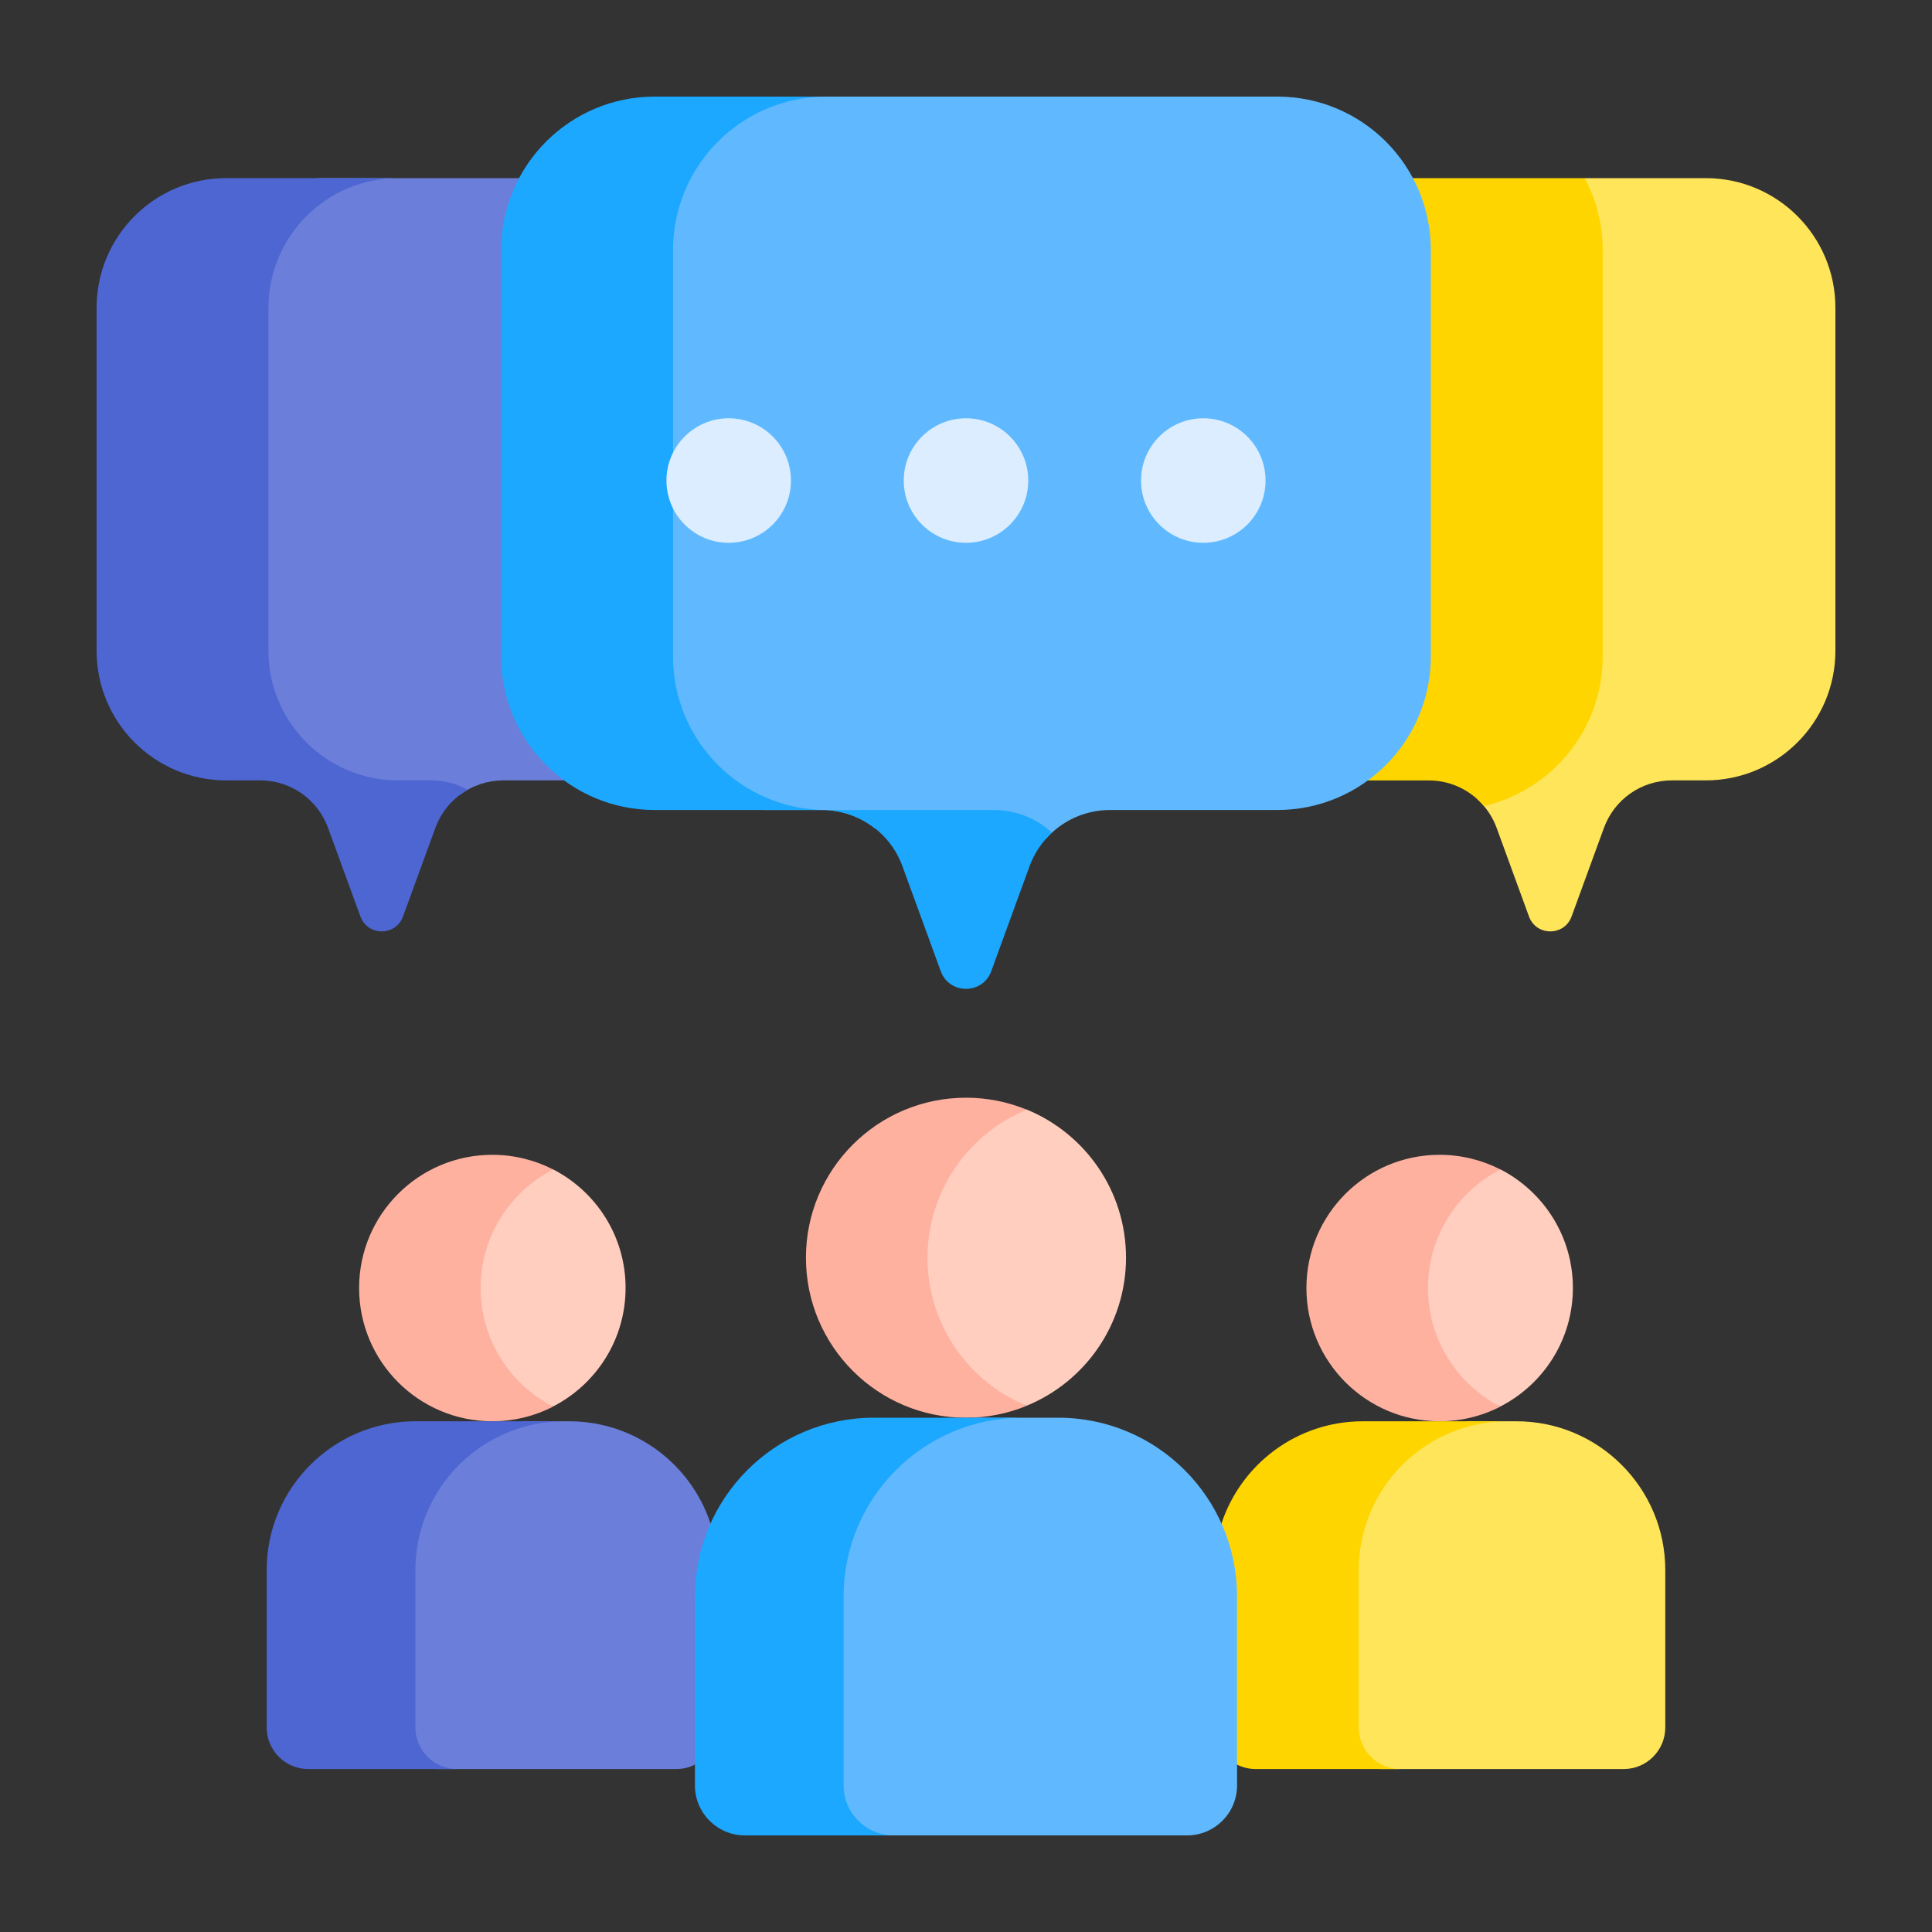<?xml version="1.0" encoding="UTF-8"?>
<svg xmlns="http://www.w3.org/2000/svg" width="40" height="40" viewBox="0 0 40 40" fill="none">
  <rect x="0" y="0" width="40" height="40" fill="#333333" stroke="none"/>
  <path d="M35.316 3.688H32.81L32.242 4.194L32.565 4.731V14.661L30.591 16.551C30.768 16.712 30.904 16.915 30.986 17.14L31.656 18.975C31.806 19.386 32.388 19.386 32.538 18.975L33.208 17.14C33.313 16.852 33.504 16.603 33.755 16.427C34.006 16.252 34.305 16.157 34.612 16.157H35.316C36.798 16.157 38 14.956 38 13.473V6.372C38 4.889 36.798 3.688 35.316 3.688Z" fill="#FFE559"></path>
  <path d="M28.91 4.152V14.54L28.161 15.226L28.321 16.158H29.582C30.031 16.158 30.444 16.358 30.723 16.688C32.132 16.361 33.182 15.1 33.182 13.591V5.18C33.182 4.659 33.055 4.147 32.81 3.688H29.252L28.91 4.152Z" fill="#FFD500"></path>
  <path d="M11.042 14.154V4.23L10.748 3.688H6.568L5.841 4.013L5.078 5.498V15.095L6.839 16.218L9.527 16.453C9.784 16.261 10.097 16.158 10.418 16.157H11.679V15.409L11.042 14.154Z" fill="#6B7ED9"></path>
  <path d="M8.946 16.157H8.242C6.76 16.157 5.558 14.956 5.558 13.473V6.372C5.558 4.889 6.76 3.688 8.242 3.688H4.684C3.202 3.687 2 4.889 2 6.372V13.473C2 14.956 3.202 16.157 4.684 16.157H5.388C6.016 16.157 6.577 16.55 6.792 17.14L7.462 18.975C7.612 19.386 8.194 19.386 8.344 18.975L9.014 17.14C9.136 16.806 9.372 16.527 9.682 16.352C9.458 16.225 9.204 16.158 8.946 16.157Z" fill="#4D66D2"></path>
  <path d="M26.445 2H15.662L14.712 2.443L13.553 4.085V15.149L14.549 16.254L15.796 16.77H17.021C17.422 16.77 17.812 16.907 18.125 17.158L20.924 17.033L21.645 17.377C21.811 17.187 22.016 17.034 22.246 16.929C22.476 16.825 22.726 16.77 22.979 16.77H26.445C28.201 16.77 29.624 15.347 29.624 13.591V5.179C29.624 3.423 28.201 2 26.445 2Z" fill="#60B9FE"></path>
  <path d="M20.579 16.77H17.113C15.357 16.77 13.934 15.347 13.934 13.591V5.179C13.934 3.423 15.357 2 17.113 2H13.555C11.799 2 10.376 3.423 10.376 5.179V13.591C10.376 15.347 11.799 16.77 13.555 16.77H17.021C17.384 16.77 17.738 16.882 18.036 17.09C18.334 17.298 18.56 17.593 18.684 17.934L19.477 20.107C19.655 20.595 20.345 20.595 20.523 20.107L21.316 17.934C21.412 17.669 21.571 17.431 21.779 17.24C21.452 16.938 21.024 16.77 20.579 16.77Z" fill="#1CA8FF"></path>
  <path d="M31.395 29.426H30.377L29.398 29.802L28.294 30.852L27.95 31.993V36.158L28.574 36.626H33.617C34.093 36.626 34.478 36.24 34.478 35.764V32.509C34.478 30.806 33.098 29.426 31.395 29.426Z" fill="#FFE559"></path>
  <path d="M14.711 31.544C14.306 30.314 13.149 29.426 11.783 29.426H10.846L10.125 29.632L9.038 30.477L8.471 31.552V35.898L8.724 36.429L9.028 36.626H14.004C14.142 36.626 14.272 36.592 14.388 36.535L14.905 35.838V31.974L14.711 31.544Z" fill="#6B7ED9"></path>
  <path d="M31.065 24.211H30.648L29.429 25.622C29.429 25.622 29.022 27.119 29.056 27.179C29.091 27.24 29.785 28.35 29.806 28.375C29.827 28.399 30.407 28.906 30.407 28.906L31.065 29.119C31.955 28.662 32.565 27.735 32.565 26.665C32.565 25.595 31.955 24.669 31.065 24.211ZM21.259 22.973H20.942L19.686 23.763C19.686 23.763 19.119 25.043 19.094 25.151C19.07 25.26 19.094 26.665 19.094 26.665C19.094 26.665 19.384 27.674 19.384 27.711C19.384 27.747 20 28.459 20 28.459L20.628 28.978L21.259 29.103C22.464 28.608 23.313 27.422 23.313 26.038C23.313 24.654 22.464 23.468 21.259 22.973ZM11.452 24.211H10.97L9.838 25.67L9.69 26.95L9.838 27.867L10.487 28.785L11.452 29.119C12.342 28.662 12.952 27.735 12.952 26.665C12.952 25.595 12.342 24.669 11.452 24.211Z" fill="#FFCEBE"></path>
  <path d="M9.952 26.667C9.952 25.597 10.562 24.671 11.452 24.213C11.063 24.013 10.631 23.909 10.193 23.909C8.67 23.909 7.435 25.144 7.435 26.667C7.435 28.191 8.67 29.426 10.193 29.426C10.631 29.426 11.063 29.322 11.452 29.122C10.562 28.664 9.952 27.737 9.952 26.667ZM29.565 26.667C29.565 25.597 30.174 24.671 31.065 24.213C30.675 24.013 30.244 23.909 29.806 23.909C28.283 23.909 27.048 25.144 27.048 26.667C27.048 28.191 28.283 29.426 29.806 29.426C30.244 29.426 30.675 29.322 31.065 29.122C30.174 28.664 29.565 27.737 29.565 26.667ZM19.203 26.04C19.203 24.656 20.053 23.47 21.258 22.975C20.859 22.811 20.431 22.726 20 22.727C18.17 22.727 16.686 24.21 16.686 26.04C16.686 27.87 18.17 29.353 20 29.353C20.445 29.353 20.87 29.265 21.258 29.105C20.053 28.61 19.203 27.424 19.203 26.04Z" fill="#FFB1A0"></path>
  <path d="M28.131 35.764V32.509C28.131 30.806 29.511 29.426 31.214 29.426H28.217C26.851 29.426 25.694 30.314 25.289 31.544L25.052 31.938V35.995L25.612 36.535C25.731 36.594 25.863 36.626 25.996 36.626H28.993C28.517 36.626 28.131 36.24 28.131 35.764Z" fill="#FFD500"></path>
  <path d="M8.6 35.764V32.509C8.6 30.806 9.98 29.426 11.683 29.426H8.604C6.902 29.426 5.521 30.806 5.521 32.509V35.764C5.521 36.24 5.907 36.626 6.383 36.626H9.462C8.986 36.626 8.6 36.24 8.6 35.764Z" fill="#4D66D2"></path>
  <path d="M21.909 29.352H20.166C19.713 29.477 19.33 29.582 19.33 29.582L17.779 30.687L17.139 32.117V37.532L17.948 38H24.577C25.148 38 25.612 37.537 25.612 36.965V33.055C25.612 31.01 23.954 29.352 21.909 29.352Z" fill="#60B9FE"></path>
  <path d="M17.466 36.965V33.055C17.466 31.01 19.124 29.352 21.169 29.352H18.091C16.046 29.352 14.388 31.01 14.388 33.055V36.965C14.388 37.537 14.851 38 15.423 38H18.502C17.93 38 17.466 37.536 17.466 36.965Z" fill="#1CA8FF"></path>
  <path d="M15.087 11.238C15.799 11.238 16.376 10.661 16.376 9.949C16.376 9.237 15.799 8.66 15.087 8.66C14.375 8.66 13.798 9.237 13.798 9.949C13.798 10.661 14.375 11.238 15.087 11.238Z" fill="#DBEDFF"></path>
  <path d="M20 11.238C20.712 11.238 21.289 10.661 21.289 9.949C21.289 9.237 20.712 8.66 20 8.66C19.288 8.66 18.711 9.237 18.711 9.949C18.711 10.661 19.288 11.238 20 11.238Z" fill="#DBEDFF"></path>
  <path d="M24.913 11.238C25.625 11.238 26.202 10.661 26.202 9.949C26.202 9.237 25.625 8.66 24.913 8.66C24.201 8.66 23.624 9.237 23.624 9.949C23.624 10.661 24.201 11.238 24.913 11.238Z" fill="#DBEDFF"></path>
</svg>
